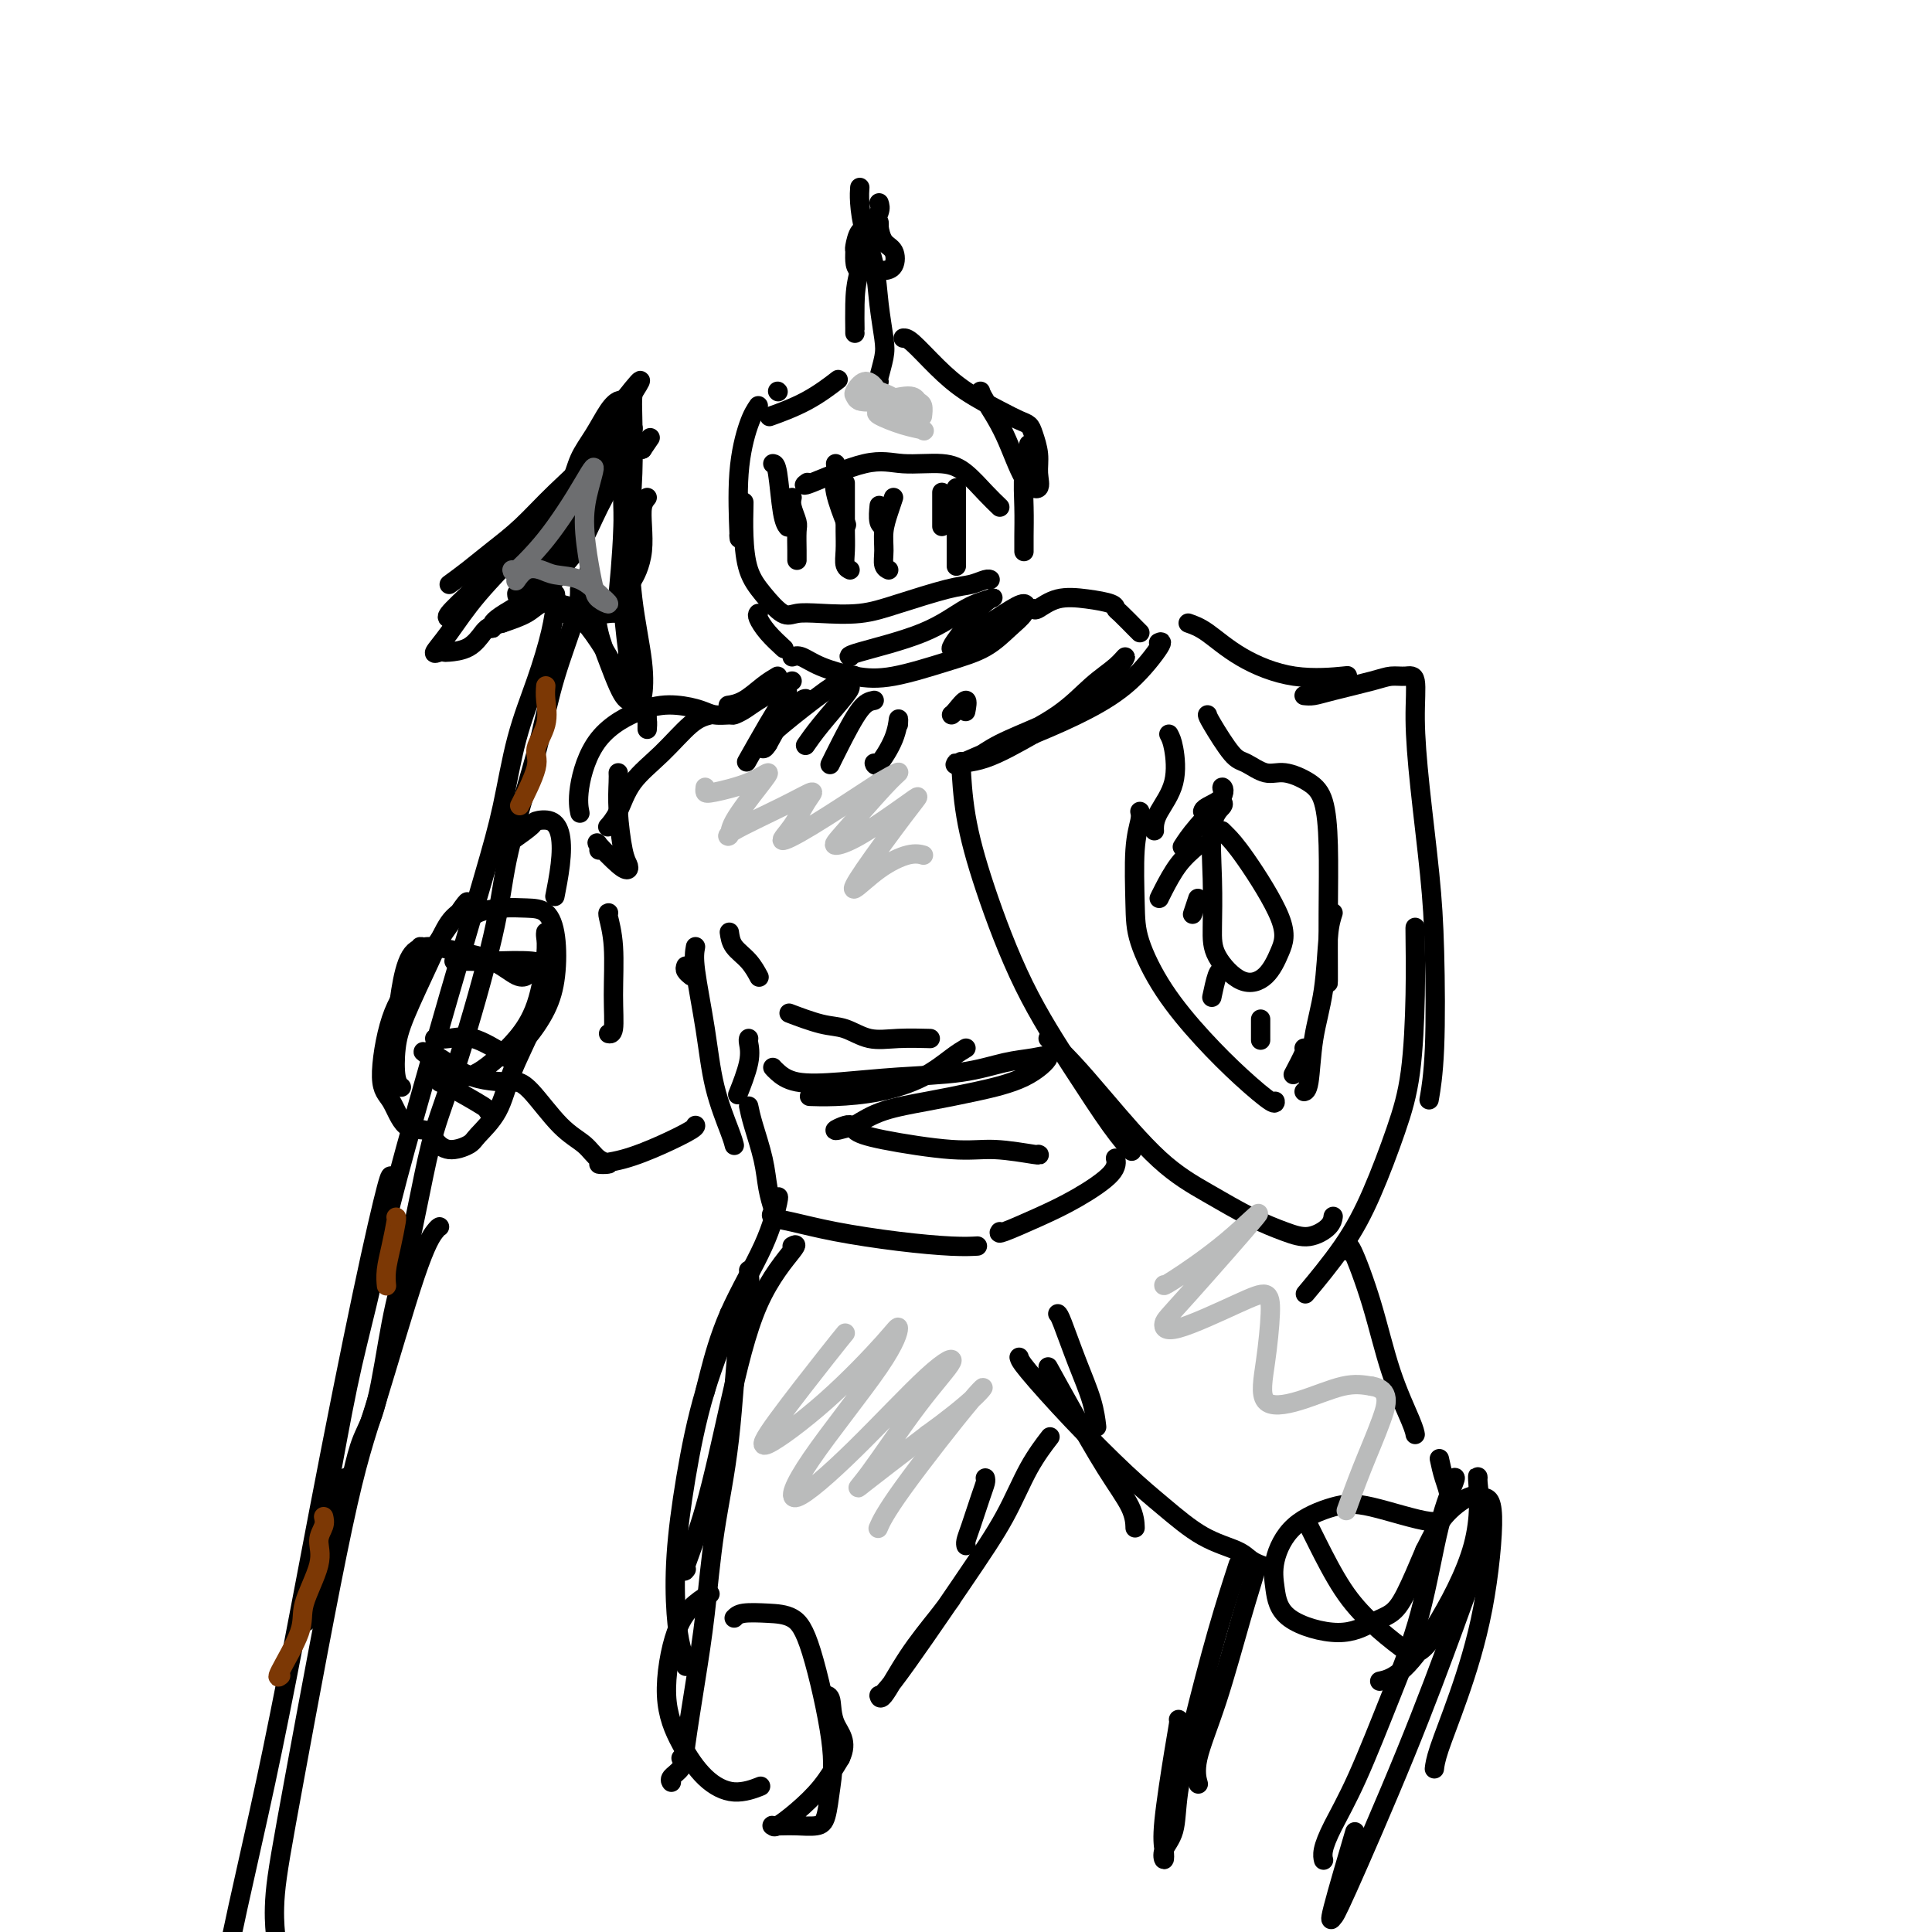 <svg viewBox='0 0 400 400' version='1.1' xmlns='http://www.w3.org/2000/svg' xmlns:xlink='http://www.w3.org/1999/xlink'><g fill='none' stroke='rgb(0,0,0)' stroke-width='4' stroke-linecap='round' stroke-linejoin='round'><path d='M126,99c0.146,0.337 0.292,0.674 0,1c-0.292,0.326 -1.021,0.642 -2,2c-0.979,1.358 -2.209,3.757 -3,6c-0.791,2.243 -1.142,4.329 -2,6c-0.858,1.671 -2.223,2.927 -3,4c-0.777,1.073 -0.965,1.962 -1,2c-0.035,0.038 0.085,-0.777 1,-2c0.915,-1.223 2.626,-2.854 4,-5c1.374,-2.146 2.409,-4.807 4,-8c1.591,-3.193 3.736,-6.918 5,-9c1.264,-2.082 1.648,-2.522 2,-3c0.352,-0.478 0.672,-0.994 1,-1c0.328,-0.006 0.664,0.497 1,1'/><path d='M133,93c2.833,-4.167 1.417,-2.083 0,0'/><path d='M134,103c-0.417,0.516 -0.833,1.032 -1,2c-0.167,0.968 -0.083,2.389 0,4c0.083,1.611 0.167,3.411 0,5c-0.167,1.589 -0.583,2.966 -1,4c-0.417,1.034 -0.833,1.724 -1,2c-0.167,0.276 -0.083,0.138 0,0'/><path d='M130,100c-0.423,0.039 -0.845,0.079 -1,1c-0.155,0.921 -0.041,2.724 0,5c0.041,2.276 0.009,5.027 0,8c-0.009,2.973 0.005,6.170 0,8c-0.005,1.830 -0.030,2.295 0,3c0.030,0.705 0.116,1.650 0,2c-0.116,0.350 -0.434,0.105 -1,0c-0.566,-0.105 -1.380,-0.070 -2,0c-0.620,0.070 -1.047,0.175 -2,0c-0.953,-0.175 -2.432,-0.630 -4,-1c-1.568,-0.370 -3.224,-0.656 -4,-1c-0.776,-0.344 -0.670,-0.746 -1,-1c-0.330,-0.254 -1.094,-0.358 -1,0c0.094,0.358 1.047,1.179 2,2'/><path d='M116,126c-1.167,0.548 2.417,1.417 4,2c1.583,0.583 1.167,0.881 1,1c-0.167,0.119 -0.083,0.060 0,0'/><path d='M115,123c0.050,0.396 0.099,0.793 0,2c-0.099,1.207 -0.347,3.225 -1,6c-0.653,2.775 -1.709,6.309 -3,10c-1.291,3.691 -2.815,7.540 -4,12c-1.185,4.460 -2.031,9.532 -3,14c-0.969,4.468 -2.061,8.331 -4,15c-1.939,6.669 -4.723,16.143 -7,24c-2.277,7.857 -4.045,14.096 -6,21c-1.955,6.904 -4.097,14.474 -6,22c-1.903,7.526 -3.567,15.010 -5,21c-1.433,5.990 -2.635,10.486 -4,17c-1.365,6.514 -2.892,15.045 -4,21c-1.108,5.955 -1.798,9.334 -2,12c-0.202,2.666 0.085,4.619 0,6c-0.085,1.381 -0.543,2.191 -1,3'/><path d='M65,329c-2.711,12.667 -1.489,4.333 -1,1c0.489,-3.333 0.244,-1.667 0,0'/><path d='M120,122c0.012,0.140 0.024,0.280 0,1c-0.024,0.720 -0.083,2.022 -1,5c-0.917,2.978 -2.692,7.634 -4,12c-1.308,4.366 -2.148,8.442 -3,12c-0.852,3.558 -1.715,6.599 -3,11c-1.285,4.401 -2.990,10.162 -4,15c-1.010,4.838 -1.323,8.754 -3,16c-1.677,7.246 -4.717,17.821 -7,25c-2.283,7.179 -3.808,10.961 -5,15c-1.192,4.039 -2.052,8.335 -3,13c-0.948,4.665 -1.983,9.697 -3,14c-1.017,4.303 -2.015,7.875 -3,13c-0.985,5.125 -1.958,11.803 -3,16c-1.042,4.197 -2.155,5.913 -3,8c-0.845,2.087 -1.423,4.543 -2,7'/><path d='M73,305c-7.726,29.167 -3.542,10.583 -2,4c1.542,-6.583 0.440,-1.167 0,1c-0.440,2.167 -0.220,1.083 0,0'/><path d='M131,89c0.144,-0.489 0.287,-0.977 -1,1c-1.287,1.977 -4.005,6.421 -6,10c-1.995,3.579 -3.267,6.293 -5,9c-1.733,2.707 -3.929,5.406 -6,8c-2.071,2.594 -4.019,5.083 -5,6c-0.981,0.917 -0.995,0.262 -1,0c-0.005,-0.262 -0.003,-0.131 0,0'/><path d='M101,130c0.528,0.099 1.056,0.198 1,0c-0.056,-0.198 -0.695,-0.692 1,-2c1.695,-1.308 5.726,-3.429 8,-5c2.274,-1.571 2.793,-2.592 3,-3c0.207,-0.408 0.104,-0.204 0,0'/><path d='M122,118c-0.096,0.421 -0.191,0.843 0,2c0.191,1.157 0.670,3.050 1,5c0.330,1.950 0.512,3.958 1,6c0.488,2.042 1.283,4.117 2,6c0.717,1.883 1.357,3.574 2,5c0.643,1.426 1.290,2.587 2,3c0.710,0.413 1.484,0.078 2,0c0.516,-0.078 0.776,0.100 1,-1c0.224,-1.100 0.413,-3.480 0,-7c-0.413,-3.520 -1.428,-8.181 -2,-13c-0.572,-4.819 -0.700,-9.797 -1,-14c-0.300,-4.203 -0.773,-7.632 -1,-10c-0.227,-2.368 -0.208,-3.677 0,-4c0.208,-0.323 0.604,0.338 1,1'/><path d='M130,97c-0.630,-5.354 -0.705,4.761 -1,12c-0.295,7.239 -0.810,11.603 -1,14c-0.190,2.397 -0.054,2.828 0,3c0.054,0.172 0.027,0.086 0,0'/><path d='M87,196c0.315,-0.027 0.631,-0.054 0,1c-0.631,1.054 -2.208,3.189 -3,5c-0.792,1.811 -0.797,3.299 -1,5c-0.203,1.701 -0.602,3.617 -1,5c-0.398,1.383 -0.796,2.235 -1,3c-0.204,0.765 -0.216,1.444 0,1c0.216,-0.444 0.659,-2.011 1,-4c0.341,-1.989 0.579,-4.399 1,-7c0.421,-2.601 1.026,-5.393 2,-7c0.974,-1.607 2.317,-2.028 4,-2c1.683,0.028 3.705,0.505 6,1c2.295,0.495 4.863,1.009 7,2c2.137,0.991 3.845,2.459 5,3c1.155,0.541 1.759,0.155 2,0c0.241,-0.155 0.121,-0.077 0,0'/><path d='M113,193c-0.035,0.223 -0.070,0.447 0,1c0.070,0.553 0.245,1.436 0,4c-0.245,2.564 -0.911,6.807 -2,10c-1.089,3.193 -2.601,5.334 -4,7c-1.399,1.666 -2.683,2.855 -4,4c-1.317,1.145 -2.666,2.244 -4,3c-1.334,0.756 -2.652,1.169 -4,1c-1.348,-0.169 -2.725,-0.921 -4,-2c-1.275,-1.079 -2.449,-2.485 -3,-3c-0.551,-0.515 -0.479,-0.138 0,0c0.479,0.138 1.366,0.037 3,1c1.634,0.963 4.017,2.990 7,4c2.983,1.010 6.567,1.003 8,1c1.433,-0.003 0.717,-0.001 0,0'/><path d='M198,158c-0.310,0.312 -0.620,0.625 1,0c1.620,-0.625 5.171,-2.187 9,-4c3.829,-1.813 7.937,-3.877 11,-6c3.063,-2.123 5.082,-4.305 7,-6c1.918,-1.695 3.735,-2.901 5,-4c1.265,-1.099 1.977,-2.090 2,-2c0.023,0.090 -0.644,1.260 -2,3c-1.356,1.740 -3.402,4.050 -6,6c-2.598,1.950 -5.747,3.542 -9,5c-3.253,1.458 -6.608,2.783 -9,4c-2.392,1.217 -3.821,2.326 -5,3c-1.179,0.674 -2.110,0.913 -3,1c-0.890,0.087 -1.740,0.024 -1,0c0.740,-0.024 3.068,-0.007 6,-1c2.932,-0.993 6.466,-2.997 10,-5'/><path d='M214,152c4.363,-1.806 7.771,-3.321 11,-5c3.229,-1.679 6.278,-3.522 9,-6c2.722,-2.478 5.118,-5.590 6,-7c0.882,-1.410 0.252,-1.117 0,-1c-0.252,0.117 -0.126,0.059 0,0'/><path d='M246,129c1.152,0.400 2.303,0.801 4,2c1.697,1.199 3.939,3.198 7,5c3.061,1.802 6.939,3.408 11,4c4.061,0.592 8.303,0.169 10,0c1.697,-0.169 0.848,-0.085 0,0'/><path d='M270,144c0.608,0.061 1.216,0.122 2,0c0.784,-0.122 1.745,-0.427 4,-1c2.255,-0.573 5.805,-1.416 8,-2c2.195,-0.584 3.035,-0.911 4,-1c0.965,-0.089 2.055,0.060 3,0c0.945,-0.060 1.745,-0.328 2,1c0.255,1.328 -0.036,4.252 0,8c0.036,3.748 0.398,8.319 1,14c0.602,5.681 1.443,12.473 2,18c0.557,5.527 0.830,9.791 1,16c0.170,6.209 0.238,14.364 0,20c-0.238,5.636 -0.782,8.753 -1,10c-0.218,1.247 -0.109,0.623 0,0'/><path d='M293,192c-0.014,-0.102 -0.029,-0.205 0,2c0.029,2.205 0.101,6.717 0,12c-0.101,5.283 -0.375,11.336 -1,16c-0.625,4.664 -1.601,7.937 -3,12c-1.399,4.063 -3.220,8.914 -5,13c-1.780,4.086 -3.518,7.408 -6,11c-2.482,3.592 -5.709,7.455 -7,9c-1.291,1.545 -0.645,0.773 0,0'/><path d='M199,158c-0.039,-0.386 -0.078,-0.773 0,1c0.078,1.773 0.274,5.705 1,10c0.726,4.295 1.981,8.952 4,15c2.019,6.048 4.801,13.488 8,20c3.199,6.512 6.816,12.096 10,17c3.184,4.904 5.934,9.128 8,12c2.066,2.872 3.447,4.392 4,5c0.553,0.608 0.276,0.304 0,0'/><path d='M217,215c1.589,1.524 3.178,3.048 5,5c1.822,1.952 3.876,4.333 7,8c3.124,3.667 7.318,8.620 11,12c3.682,3.380 6.853,5.187 10,7c3.147,1.813 6.269,3.631 9,5c2.731,1.369 5.072,2.290 7,3c1.928,0.710 3.445,1.211 5,1c1.555,-0.211 3.149,-1.134 4,-2c0.851,-0.866 0.957,-1.676 1,-2c0.043,-0.324 0.021,-0.162 0,0'/><path d='M242,152c0.340,0.635 0.679,1.270 1,3c0.321,1.730 0.622,4.555 0,7c-0.622,2.445 -2.167,4.511 -3,6c-0.833,1.489 -0.955,2.401 -1,3c-0.045,0.599 -0.013,0.885 0,1c0.013,0.115 0.006,0.057 0,0'/><path d='M236,168c0.112,0.452 0.225,0.903 0,2c-0.225,1.097 -0.786,2.839 -1,6c-0.214,3.161 -0.079,7.740 0,11c0.079,3.260 0.102,5.200 1,8c0.898,2.800 2.671,6.459 5,10c2.329,3.541 5.212,6.963 8,10c2.788,3.037 5.479,5.690 8,8c2.521,2.310 4.871,4.276 6,5c1.129,0.724 1.037,0.207 1,0c-0.037,-0.207 -0.018,-0.103 0,0'/><path d='M250,148c0.034,0.209 0.069,0.419 1,2c0.931,1.581 2.759,4.534 4,6c1.241,1.466 1.894,1.445 3,2c1.106,0.555 2.664,1.685 4,2c1.336,0.315 2.449,-0.184 4,0c1.551,0.184 3.540,1.053 5,2c1.460,0.947 2.391,1.973 3,4c0.609,2.027 0.895,5.054 1,9c0.105,3.946 0.028,8.810 0,14c-0.028,5.190 -0.008,10.705 0,13c0.008,2.295 0.002,1.370 0,1c-0.002,-0.370 -0.001,-0.185 0,0'/><path d='M276,189c-0.364,1.102 -0.728,2.204 -1,5c-0.272,2.796 -0.451,7.285 -1,11c-0.549,3.715 -1.467,6.656 -2,10c-0.533,3.344 -0.682,7.093 -1,9c-0.318,1.907 -0.805,1.974 -1,2c-0.195,0.026 -0.097,0.013 0,0'/><path d='M253,166c0.226,0.232 0.453,0.465 0,1c-0.453,0.535 -1.585,1.374 -2,4c-0.415,2.626 -0.113,7.040 0,11c0.113,3.960 0.036,7.467 0,10c-0.036,2.533 -0.032,4.093 1,6c1.032,1.907 3.091,4.163 5,5c1.909,0.837 3.668,0.256 5,-1c1.332,-1.256 2.238,-3.188 3,-5c0.762,-1.812 1.381,-3.505 0,-7c-1.381,-3.495 -4.762,-8.792 -7,-12c-2.238,-3.208 -3.333,-4.325 -4,-5c-0.667,-0.675 -0.905,-0.907 -1,-1c-0.095,-0.093 -0.048,-0.046 0,0'/><path d='M161,81c0.000,0.000 0.100,0.100 0.1,0.1'/><path d='M157,84c-0.619,0.914 -1.238,1.828 -2,4c-0.762,2.172 -1.668,5.603 -2,10c-0.332,4.397 -0.089,9.761 0,12c0.089,2.239 0.026,1.354 0,1c-0.026,-0.354 -0.013,-0.177 0,0'/><path d='M154,104c0.013,-0.076 0.027,-0.153 0,1c-0.027,1.153 -0.094,3.535 0,6c0.094,2.465 0.349,5.014 1,7c0.651,1.986 1.698,3.409 3,5c1.302,1.591 2.860,3.350 4,4c1.140,0.650 1.862,0.192 3,0c1.138,-0.192 2.692,-0.117 5,0c2.308,0.117 5.371,0.276 8,0c2.629,-0.276 4.824,-0.988 8,-2c3.176,-1.012 7.335,-2.324 10,-3c2.665,-0.676 3.838,-0.717 5,-1c1.162,-0.283 2.313,-0.807 3,-1c0.687,-0.193 0.911,-0.055 1,0c0.089,0.055 0.045,0.028 0,0'/><path d='M207,105c-0.913,-0.878 -1.826,-1.756 -3,-3c-1.174,-1.244 -2.610,-2.854 -4,-4c-1.390,-1.146 -2.733,-1.827 -5,-2c-2.267,-0.173 -5.458,0.164 -8,0c-2.542,-0.164 -4.434,-0.827 -8,0c-3.566,0.827 -8.806,3.146 -11,4c-2.194,0.854 -1.341,0.244 -1,0c0.341,-0.244 0.171,-0.122 0,0'/><path d='M160,96c0.339,0.030 0.679,0.060 1,2c0.321,1.940 0.625,5.792 1,8c0.375,2.208 0.821,2.774 1,3c0.179,0.226 0.089,0.113 0,0'/><path d='M173,96c0.060,0.571 0.119,1.143 0,2c-0.119,0.857 -0.417,2.000 0,4c0.417,2.000 1.548,4.857 2,6c0.452,1.143 0.226,0.571 0,0'/><path d='M182,105c0.030,-0.310 0.060,-0.619 0,0c-0.060,0.619 -0.208,2.167 0,3c0.208,0.833 0.774,0.952 1,1c0.226,0.048 0.113,0.024 0,0'/><path d='M195,102c0.000,-0.113 0.000,-0.226 0,1c0.000,1.226 0.000,3.792 0,5c0.000,1.208 0.000,1.060 0,1c0.000,-0.060 0.000,-0.030 0,0'/><path d='M160,86c-0.613,0.220 -1.226,0.440 0,0c1.226,-0.440 4.292,-1.542 7,-3c2.708,-1.458 5.060,-3.274 6,-4c0.940,-0.726 0.470,-0.363 0,0'/><path d='M187,70c0.412,-0.020 0.824,-0.041 2,1c1.176,1.041 3.117,3.143 5,5c1.883,1.857 3.709,3.469 6,5c2.291,1.531 5.049,2.982 7,4c1.951,1.018 3.097,1.601 4,2c0.903,0.399 1.565,0.612 2,1c0.435,0.388 0.644,0.951 1,2c0.356,1.049 0.858,2.583 1,4c0.142,1.417 -0.077,2.717 0,4c0.077,1.283 0.452,2.550 0,3c-0.452,0.450 -1.729,0.082 -3,-2c-1.271,-2.082 -2.537,-5.878 -4,-9c-1.463,-3.122 -3.125,-5.571 -4,-7c-0.875,-1.429 -0.964,-1.837 -1,-2c-0.036,-0.163 -0.018,-0.082 0,0'/><path d='M182,79c-0.106,-0.048 -0.213,-0.097 0,-1c0.213,-0.903 0.744,-2.662 1,-4c0.256,-1.338 0.237,-2.255 0,-4c-0.237,-1.745 -0.690,-4.317 -1,-7c-0.310,-2.683 -0.475,-5.476 -1,-8c-0.525,-2.524 -1.409,-4.780 -2,-7c-0.591,-2.220 -0.890,-4.405 -1,-6c-0.110,-1.595 -0.031,-2.598 0,-3c0.031,-0.402 0.016,-0.201 0,0'/><path d='M181,46c0.309,0.113 0.619,0.226 0,2c-0.619,1.774 -2.166,5.207 -3,8c-0.834,2.793 -0.956,4.944 -1,7c-0.044,2.056 -0.012,4.015 0,5c0.012,0.985 0.003,0.996 0,1c-0.003,0.004 -0.002,0.002 0,0'/><path d='M182,42c0.174,0.513 0.348,1.026 0,2c-0.348,0.974 -1.218,2.410 -2,3c-0.782,0.590 -1.476,0.334 -2,1c-0.524,0.666 -0.877,2.255 -1,3c-0.123,0.745 -0.017,0.645 0,1c0.017,0.355 -0.055,1.166 0,2c0.055,0.834 0.237,1.692 1,2c0.763,0.308 2.107,0.067 3,0c0.893,-0.067 1.336,0.038 2,0c0.664,-0.038 1.551,-0.221 2,-1c0.449,-0.779 0.460,-2.153 0,-3c-0.460,-0.847 -1.391,-1.165 -2,-2c-0.609,-0.835 -0.895,-2.186 -1,-3c-0.105,-0.814 -0.030,-1.090 0,-1c0.030,0.090 0.015,0.545 0,1'/><path d='M182,47c-0.500,-1.333 -0.250,-0.667 0,0'/><path d='M157,127c-0.137,0.173 -0.274,0.345 0,1c0.274,0.655 0.958,1.792 2,3c1.042,1.208 2.440,2.488 3,3c0.560,0.512 0.280,0.256 0,0'/><path d='M164,136c0.560,-0.171 1.119,-0.342 2,0c0.881,0.342 2.083,1.198 4,2c1.917,0.802 4.550,1.551 7,2c2.450,0.449 4.716,0.598 8,0c3.284,-0.598 7.587,-1.945 11,-3c3.413,-1.055 5.938,-1.820 8,-3c2.062,-1.180 3.662,-2.777 5,-4c1.338,-1.223 2.415,-2.072 3,-3c0.585,-0.928 0.677,-1.935 0,-2c-0.677,-0.065 -2.124,0.812 -4,2c-1.876,1.188 -4.182,2.689 -6,4c-1.818,1.311 -3.147,2.434 -4,3c-0.853,0.566 -1.230,0.575 -1,0c0.230,-0.575 1.066,-1.736 2,-3c0.934,-1.264 1.967,-2.632 3,-4'/><path d='M202,127c1.242,-1.747 2.346,-2.616 3,-3c0.654,-0.384 0.858,-0.285 0,0c-0.858,0.285 -2.780,0.756 -5,2c-2.220,1.244 -4.739,3.261 -9,5c-4.261,1.739 -10.262,3.199 -13,4c-2.738,0.801 -2.211,0.943 -2,1c0.211,0.057 0.105,0.028 0,0'/><path d='M161,140c-0.905,0.536 -1.810,1.071 -3,2c-1.190,0.929 -2.667,2.250 -4,3c-1.333,0.750 -2.524,0.929 -3,1c-0.476,0.071 -0.238,0.036 0,0'/><path d='M147,148c-1.173,0.306 -2.346,0.611 -4,2c-1.654,1.389 -3.788,3.861 -6,6c-2.212,2.139 -4.500,3.944 -6,6c-1.500,2.056 -2.212,4.361 -3,6c-0.788,1.639 -1.654,2.611 -2,3c-0.346,0.389 -0.173,0.194 0,0'/><path d='M163,143c-0.202,0.488 -0.405,0.976 -1,2c-0.595,1.024 -1.583,2.583 -3,5c-1.417,2.417 -3.262,5.690 -4,7c-0.738,1.310 -0.369,0.655 0,0'/><path d='M164,141c-0.355,0.135 -0.709,0.271 -2,1c-1.291,0.729 -3.518,2.053 -5,3c-1.482,0.947 -2.219,1.519 -3,2c-0.781,0.481 -1.607,0.871 -2,1c-0.393,0.129 -0.355,-0.004 -1,0c-0.645,0.004 -1.975,0.144 -3,0c-1.025,-0.144 -1.746,-0.574 -3,-1c-1.254,-0.426 -3.040,-0.849 -5,-1c-1.960,-0.151 -4.094,-0.029 -7,1c-2.906,1.029 -6.583,2.967 -9,6c-2.417,3.033 -3.574,7.163 -4,10c-0.426,2.837 -0.122,4.382 0,5c0.122,0.618 0.061,0.309 0,0'/><path d='M128,160c0.023,0.386 0.046,0.773 0,2c-0.046,1.227 -0.159,3.296 0,6c0.159,2.704 0.592,6.044 1,8c0.408,1.956 0.793,2.527 1,3c0.207,0.473 0.238,0.848 0,1c-0.238,0.152 -0.743,0.079 -2,-1c-1.257,-1.079 -3.265,-3.166 -4,-4c-0.735,-0.834 -0.198,-0.417 0,0c0.198,0.417 0.057,0.833 0,1c-0.057,0.167 -0.028,0.083 0,0'/><path d='M126,189c-0.115,-0.008 -0.231,-0.016 0,1c0.231,1.016 0.808,3.057 1,6c0.192,2.943 0.000,6.789 0,10c0.000,3.211 0.192,5.788 0,7c-0.192,1.212 -0.769,1.061 -1,1c-0.231,-0.061 -0.115,-0.030 0,0'/><path d='M106,224c0.229,-0.041 0.458,-0.081 1,0c0.542,0.081 1.395,0.284 3,2c1.605,1.716 3.960,4.943 6,7c2.040,2.057 3.764,2.942 5,4c1.236,1.058 1.984,2.289 3,3c1.016,0.711 2.300,0.902 2,1c-0.300,0.098 -2.186,0.103 -2,0c0.186,-0.103 2.442,-0.315 5,-1c2.558,-0.685 5.418,-1.843 8,-3c2.582,-1.157 4.888,-2.311 6,-3c1.112,-0.689 1.032,-0.911 1,-1c-0.032,-0.089 -0.016,-0.044 0,0'/><path d='M155,215c-0.060,0.149 -0.119,0.298 0,1c0.119,0.702 0.417,1.958 0,4c-0.417,2.042 -1.548,4.869 -2,6c-0.452,1.131 -0.226,0.565 0,0'/><path d='M142,200c-0.111,0.311 -0.222,0.622 0,1c0.222,0.378 0.778,0.822 1,1c0.222,0.178 0.111,0.089 0,0'/><path d='M144,196c-0.188,1.052 -0.376,2.103 0,5c0.376,2.897 1.316,7.638 2,12c0.684,4.362 1.111,8.344 2,12c0.889,3.656 2.239,6.984 3,9c0.761,2.016 0.932,2.719 1,3c0.068,0.281 0.034,0.141 0,0'/><path d='M155,229c0.219,1.049 0.437,2.098 1,4c0.563,1.902 1.469,4.656 2,7c0.531,2.344 0.687,4.276 1,6c0.313,1.724 0.783,3.238 1,4c0.217,0.762 0.181,0.771 0,1c-0.181,0.229 -0.507,0.678 0,1c0.507,0.322 1.846,0.517 4,1c2.154,0.483 5.124,1.254 9,2c3.876,0.746 8.657,1.468 13,2c4.343,0.532 8.246,0.874 11,1c2.754,0.126 4.358,0.036 5,0c0.642,-0.036 0.321,-0.018 0,0'/><path d='M207,255c-0.182,0.253 -0.364,0.505 1,0c1.364,-0.505 4.274,-1.768 7,-3c2.726,-1.232 5.267,-2.433 8,-4c2.733,-1.567 5.659,-3.499 7,-5c1.341,-1.501 1.097,-2.572 1,-3c-0.097,-0.428 -0.049,-0.214 0,0'/><path d='M214,126c0.113,0.220 0.226,0.441 1,0c0.774,-0.441 2.208,-1.543 4,-2c1.792,-0.457 3.940,-0.270 6,0c2.060,0.270 4.030,0.622 5,1c0.970,0.378 0.939,0.781 1,1c0.061,0.219 0.212,0.255 1,1c0.788,0.745 2.212,2.201 3,3c0.788,0.799 0.939,0.943 1,1c0.061,0.057 0.030,0.029 0,0'/><path d='M161,248c0.158,-0.261 0.315,-0.521 0,1c-0.315,1.521 -1.104,4.825 -3,9c-1.896,4.175 -4.900,9.222 -7,14c-2.100,4.778 -3.296,9.286 -4,12c-0.704,2.714 -0.915,3.632 -1,4c-0.085,0.368 -0.042,0.184 0,0'/><path d='M155,263c0.187,1.215 0.373,2.430 0,4c-0.373,1.570 -1.307,3.494 -2,9c-0.693,5.506 -1.145,14.594 -2,22c-0.855,7.406 -2.112,13.129 -3,19c-0.888,5.871 -1.408,11.891 -2,17c-0.592,5.109 -1.255,9.306 -2,14c-0.745,4.694 -1.573,9.885 -2,13c-0.427,3.115 -0.455,4.155 -1,5c-0.545,0.845 -1.608,1.497 -2,2c-0.392,0.503 -0.112,0.858 0,1c0.112,0.142 0.056,0.071 0,0'/><path d='M141,364c0.000,0.000 0.100,0.100 0.1,0.1'/><path d='M204,306c0.061,0.243 0.121,0.485 0,1c-0.121,0.515 -0.425,1.301 -1,3c-0.575,1.699 -1.422,4.311 -2,6c-0.578,1.689 -0.886,2.455 -1,3c-0.114,0.545 -0.032,0.870 0,1c0.032,0.130 0.016,0.065 0,0'/><path d='M164,258c0.643,-0.331 1.285,-0.662 0,1c-1.285,1.662 -4.498,5.317 -7,11c-2.502,5.683 -4.292,13.393 -6,21c-1.708,7.607 -3.334,15.111 -5,21c-1.666,5.889 -3.372,10.162 -4,12c-0.628,1.838 -0.180,1.239 0,1c0.180,-0.239 0.090,-0.120 0,0'/><path d='M151,272c0.461,-0.302 0.921,-0.603 0,2c-0.921,2.603 -3.225,8.111 -5,14c-1.775,5.889 -3.022,12.159 -4,18c-0.978,5.841 -1.688,11.254 -2,16c-0.312,4.746 -0.227,8.827 0,12c0.227,3.173 0.597,5.438 1,7c0.403,1.562 0.839,2.421 1,3c0.161,0.579 0.046,0.880 0,1c-0.046,0.120 -0.023,0.060 0,0'/><path d='M147,330c-0.892,0.492 -1.784,0.985 -3,2c-1.216,1.015 -2.757,2.554 -4,6c-1.243,3.446 -2.189,8.801 -2,13c0.189,4.199 1.512,7.244 3,10c1.488,2.756 3.141,5.223 5,7c1.859,1.777 3.924,2.863 6,3c2.076,0.137 4.165,-0.675 5,-1c0.835,-0.325 0.418,-0.162 0,0'/><path d='M152,335c0.407,-0.415 0.814,-0.830 2,-1c1.186,-0.170 3.152,-0.095 5,0c1.848,0.095 3.578,0.210 5,1c1.422,0.790 2.534,2.254 4,7c1.466,4.746 3.284,12.774 4,18c0.716,5.226 0.330,7.649 0,10c-0.330,2.351 -0.604,4.630 -1,6c-0.396,1.370 -0.915,1.831 -2,2c-1.085,0.169 -2.735,0.047 -4,0c-1.265,-0.047 -2.146,-0.020 -3,0c-0.854,0.020 -1.681,0.034 -2,0c-0.319,-0.034 -0.130,-0.114 0,0c0.130,0.114 0.200,0.422 1,0c0.800,-0.422 2.331,-1.575 4,-3c1.669,-1.425 3.477,-3.121 5,-5c1.523,-1.879 2.762,-3.939 4,-6'/><path d='M174,364c1.675,-3.464 -0.139,-5.124 -1,-7c-0.861,-1.876 -0.770,-3.967 -1,-5c-0.230,-1.033 -0.780,-1.010 -1,-1c-0.220,0.010 -0.110,0.005 0,0'/><path d='M197,331c-0.732,1.031 -1.465,2.061 -3,4c-1.535,1.939 -3.873,4.785 -6,8c-2.127,3.215 -4.044,6.797 -5,8c-0.956,1.203 -0.953,0.025 -1,0c-0.047,-0.025 -0.145,1.103 3,-3c3.145,-4.103 9.533,-13.436 14,-20c4.467,-6.564 7.012,-10.357 9,-14c1.988,-3.643 3.420,-7.135 5,-10c1.580,-2.865 3.309,-5.104 4,-6c0.691,-0.896 0.346,-0.448 0,0'/><path d='M219,272c0.166,0.142 0.332,0.284 1,2c0.668,1.716 1.839,5.006 3,8c1.161,2.994 2.313,5.691 3,8c0.687,2.309 0.911,4.231 1,5c0.089,0.769 0.045,0.384 0,0'/><path d='M217,283c1.464,2.656 2.928,5.311 5,9c2.072,3.689 4.751,8.411 7,12c2.249,3.589 4.067,6.043 5,8c0.933,1.957 0.981,3.416 1,4c0.019,0.584 0.010,0.292 0,0'/><path d='M211,281c0.109,0.424 0.217,0.848 2,3c1.783,2.152 5.240,6.032 9,10c3.760,3.968 7.822,8.022 11,11c3.178,2.978 5.472,4.879 8,7c2.528,2.121 5.291,4.463 8,6c2.709,1.537 5.365,2.268 7,3c1.635,0.732 2.248,1.466 3,2c0.752,0.534 1.643,0.867 2,1c0.357,0.133 0.178,0.067 0,0'/><path d='M279,259c0.061,-0.896 0.121,-1.791 1,0c0.879,1.791 2.575,6.270 4,11c1.425,4.730 2.578,9.711 4,14c1.422,4.289 3.114,7.885 4,10c0.886,2.115 0.968,2.747 1,3c0.032,0.253 0.016,0.126 0,0'/><path d='M298,302c0.281,1.306 0.562,2.612 1,4c0.438,1.388 1.034,2.856 1,4c-0.034,1.144 -0.697,1.962 -1,3c-0.303,1.038 -0.246,2.296 -3,2c-2.754,-0.296 -8.318,-2.146 -12,-3c-3.682,-0.854 -5.481,-0.711 -8,0c-2.519,0.711 -5.757,1.989 -8,4c-2.243,2.011 -3.489,4.753 -4,7c-0.511,2.247 -0.285,3.998 0,6c0.285,2.002 0.631,4.255 3,6c2.369,1.745 6.762,2.981 10,3c3.238,0.019 5.322,-1.181 7,-2c1.678,-0.819 2.952,-1.259 4,-2c1.048,-0.741 1.871,-1.783 3,-4c1.129,-2.217 2.565,-5.608 4,-9'/><path d='M295,321c1.724,-3.354 2.536,-5.239 4,-7c1.464,-1.761 3.582,-3.400 5,-4c1.418,-0.600 2.135,-0.163 3,0c0.865,0.163 1.878,0.051 2,4c0.122,3.949 -0.647,11.959 -2,19c-1.353,7.041 -3.291,13.114 -5,18c-1.709,4.886 -3.191,8.585 -4,11c-0.809,2.415 -0.945,3.547 -1,4c-0.055,0.453 -0.027,0.226 0,0'/><path d='M306,322c0.354,-0.589 0.709,-1.179 0,1c-0.709,2.179 -2.481,7.126 -5,14c-2.519,6.874 -5.784,15.675 -10,26c-4.216,10.325 -9.381,22.176 -12,28c-2.619,5.824 -2.692,5.623 -3,6c-0.308,0.377 -0.852,1.332 0,-2c0.852,-3.332 3.101,-10.952 4,-14c0.899,-3.048 0.450,-1.524 0,0'/><path d='M301,306c0.255,-0.157 0.509,-0.313 0,1c-0.509,1.313 -1.782,4.097 -3,9c-1.218,4.903 -2.383,11.926 -4,18c-1.617,6.074 -3.687,11.201 -6,17c-2.313,5.799 -4.868,12.272 -7,17c-2.132,4.728 -3.839,7.711 -5,10c-1.161,2.289 -1.774,3.886 -2,5c-0.226,1.114 -0.065,1.747 0,2c0.065,0.253 0.032,0.127 0,0'/><path d='M271,316c0.420,0.848 0.840,1.697 2,4c1.160,2.303 3.062,6.062 5,9c1.938,2.938 3.914,5.055 6,7c2.086,1.945 4.282,3.718 6,5c1.718,1.282 2.958,2.072 5,0c2.042,-2.072 4.886,-7.005 7,-12c2.114,-4.995 3.497,-10.050 4,-14c0.503,-3.950 0.125,-6.794 0,-8c-0.125,-1.206 0.004,-0.776 0,-1c-0.004,-0.224 -0.142,-1.104 0,1c0.142,2.104 0.563,7.191 -1,13c-1.563,5.809 -5.110,12.341 -8,17c-2.890,4.659 -5.124,7.447 -7,9c-1.876,1.553 -3.393,1.872 -4,2c-0.607,0.128 -0.303,0.064 0,0'/><path d='M260,324c0.221,-0.281 0.441,-0.562 0,1c-0.441,1.562 -1.544,4.965 -3,10c-1.456,5.035 -3.267,11.700 -5,17c-1.733,5.300 -3.390,9.235 -4,12c-0.610,2.765 -0.174,4.362 0,5c0.174,0.638 0.087,0.319 0,0'/><path d='M256,325c0.325,-0.994 0.649,-1.988 0,0c-0.649,1.988 -2.273,6.958 -4,13c-1.727,6.042 -3.559,13.155 -5,19c-1.441,5.845 -2.491,10.423 -3,14c-0.509,3.577 -0.478,6.154 -1,8c-0.522,1.846 -1.597,2.963 -2,4c-0.403,1.037 -0.132,1.994 0,2c0.132,0.006 0.126,-0.941 0,-2c-0.126,-1.059 -0.374,-2.231 0,-6c0.374,-3.769 1.368,-10.134 2,-14c0.632,-3.866 0.901,-5.233 1,-6c0.099,-0.767 0.028,-0.933 0,-1c-0.028,-0.067 -0.014,-0.033 0,0'/><path d='M97,191c0.402,-0.733 0.805,-1.466 2,-2c1.195,-0.534 3.183,-0.868 5,-1c1.817,-0.132 3.463,-0.060 5,0c1.537,0.060 2.963,0.109 4,1c1.037,0.891 1.683,2.623 2,5c0.317,2.377 0.306,5.397 0,8c-0.306,2.603 -0.905,4.789 -2,7c-1.095,2.211 -2.685,4.448 -4,6c-1.315,1.552 -2.354,2.418 -3,3c-0.646,0.582 -0.899,0.881 -1,1c-0.101,0.119 -0.051,0.060 0,0'/><path d='M112,206c-0.453,2.145 -0.907,4.290 -2,7c-1.093,2.710 -2.827,5.985 -4,9c-1.173,3.015 -1.785,5.769 -3,8c-1.215,2.231 -3.034,3.939 -4,5c-0.966,1.061 -1.081,1.476 -2,2c-0.919,0.524 -2.644,1.157 -4,1c-1.356,-0.157 -2.344,-1.105 -3,-2c-0.656,-0.895 -0.981,-1.739 -2,-2c-1.019,-0.261 -2.733,0.059 -4,-1c-1.267,-1.059 -2.089,-3.498 -3,-5c-0.911,-1.502 -1.913,-2.068 -2,-5c-0.087,-2.932 0.739,-8.229 2,-12c1.261,-3.771 2.955,-6.015 5,-9c2.045,-2.985 4.441,-6.710 6,-9c1.559,-2.290 2.279,-3.145 3,-4'/><path d='M95,189c2.529,-3.723 1.851,-2.032 1,-1c-0.851,1.032 -1.875,1.404 -3,3c-1.125,1.596 -2.350,4.417 -4,8c-1.650,3.583 -3.724,7.927 -5,11c-1.276,3.073 -1.754,4.875 -2,7c-0.246,2.125 -0.258,4.572 0,6c0.258,1.428 0.788,1.837 1,2c0.212,0.163 0.106,0.082 0,0'/><path d='M94,199c0.914,-0.008 1.828,-0.016 3,0c1.172,0.016 2.601,0.057 5,0c2.399,-0.057 5.767,-0.211 8,0c2.233,0.211 3.332,0.788 4,1c0.668,0.212 0.905,0.061 1,0c0.095,-0.061 0.047,-0.030 0,0'/><path d='M90,215c0.868,0.083 1.735,0.166 3,0c1.265,-0.166 2.927,-0.581 5,0c2.073,0.581 4.558,2.156 6,3c1.442,0.844 1.841,0.955 2,1c0.159,0.045 0.080,0.022 0,0'/><path d='M91,223c-0.022,0.423 -0.045,0.845 0,1c0.045,0.155 0.156,0.041 2,1c1.844,0.959 5.419,2.989 7,4c1.581,1.011 1.166,1.003 1,1c-0.166,-0.003 -0.083,-0.002 0,0'/><path d='M106,174c1.653,-1.169 3.305,-2.339 4,-3c0.695,-0.661 0.431,-0.814 1,-1c0.569,-0.186 1.970,-0.406 3,0c1.030,0.406 1.688,1.439 2,3c0.312,1.561 0.276,3.651 0,6c-0.276,2.349 -0.793,4.957 -1,6c-0.207,1.043 -0.103,0.522 0,0'/><path d='M81,244c-0.061,-0.648 -0.121,-1.296 -1,2c-0.879,3.296 -2.575,10.537 -5,22c-2.425,11.463 -5.578,27.149 -9,45c-3.422,17.851 -7.113,37.867 -11,56c-3.887,18.133 -7.970,34.382 -10,48c-2.030,13.618 -2.009,24.605 -2,29c0.009,4.395 0.004,2.197 0,0'/><path d='M91,254c-0.175,0.081 -0.350,0.163 -1,1c-0.650,0.837 -1.775,2.430 -4,9c-2.225,6.570 -5.549,18.119 -8,26c-2.451,7.881 -4.030,12.095 -7,26c-2.970,13.905 -7.332,37.500 -10,52c-2.668,14.500 -3.641,19.904 -4,24c-0.359,4.096 -0.102,6.885 0,8c0.102,1.115 0.051,0.558 0,0'/><path d='M93,121c1.265,-0.924 2.530,-1.847 4,-3c1.470,-1.153 3.146,-2.534 5,-4c1.854,-1.466 3.886,-3.015 6,-5c2.114,-1.985 4.311,-4.406 7,-7c2.689,-2.594 5.869,-5.359 8,-8c2.131,-2.641 3.212,-5.156 4,-7c0.788,-1.844 1.284,-3.017 2,-4c0.716,-0.983 1.653,-1.776 2,-2c0.347,-0.224 0.102,0.122 0,1c-0.102,0.878 -0.063,2.288 0,5c0.063,2.712 0.151,6.727 0,11c-0.151,4.273 -0.541,8.804 -1,13c-0.459,4.196 -0.988,8.056 -1,12c-0.012,3.944 0.494,7.972 1,12'/><path d='M130,135c-0.033,9.371 0.383,5.799 1,6c0.617,0.201 1.433,4.175 2,6c0.567,1.825 0.885,1.500 1,2c0.115,0.500 0.027,1.823 0,2c-0.027,0.177 0.008,-0.793 0,-2c-0.008,-1.207 -0.057,-2.651 -1,-4c-0.943,-1.349 -2.780,-2.603 -4,-4c-1.220,-1.397 -1.824,-2.938 -3,-5c-1.176,-2.062 -2.923,-4.645 -4,-6c-1.077,-1.355 -1.483,-1.481 -2,-2c-0.517,-0.519 -1.144,-1.429 -2,-2c-0.856,-0.571 -1.941,-0.803 -3,-1c-1.059,-0.197 -2.093,-0.361 -3,0c-0.907,0.361 -1.688,1.246 -3,2c-1.312,0.754 -3.156,1.377 -5,2'/><path d='M104,129c-2.951,0.751 -3.329,1.129 -4,2c-0.671,0.871 -1.636,2.236 -3,3c-1.364,0.764 -3.129,0.928 -4,1c-0.871,0.072 -0.849,0.054 -1,0c-0.151,-0.054 -0.474,-0.143 -1,0c-0.526,0.143 -1.254,0.517 -1,0c0.254,-0.517 1.489,-1.925 3,-4c1.511,-2.075 3.296,-4.816 6,-8c2.704,-3.184 6.327,-6.811 9,-10c2.673,-3.189 4.396,-5.939 6,-8c1.604,-2.061 3.088,-3.432 4,-5c0.912,-1.568 1.253,-3.335 2,-5c0.747,-1.665 1.901,-3.230 3,-5c1.099,-1.770 2.142,-3.746 3,-5c0.858,-1.254 1.531,-1.787 2,-2c0.469,-0.213 0.735,-0.107 1,0'/><path d='M129,83c6.341,-8.130 2.695,-2.456 1,0c-1.695,2.456 -1.438,1.695 -2,3c-0.562,1.305 -1.941,4.675 -5,9c-3.059,4.325 -7.797,9.604 -11,13c-3.203,3.396 -4.872,4.910 -7,7c-2.128,2.090 -4.715,4.756 -7,7c-2.285,2.244 -4.269,4.066 -5,5c-0.731,0.934 -0.209,0.981 0,1c0.209,0.019 0.104,0.009 0,0'/><path d='M213,92c0.113,0.026 0.226,0.053 0,1c-0.226,0.947 -0.793,2.815 -1,5c-0.207,2.185 -0.056,4.689 0,7c0.056,2.311 0.015,4.430 0,6c-0.015,1.570 -0.004,2.591 0,3c0.004,0.409 0.002,0.204 0,0'/><path d='M164,103c-0.113,0.538 -0.226,1.076 0,2c0.226,0.924 0.793,2.234 1,3c0.207,0.766 0.056,0.989 0,2c-0.056,1.011 -0.015,2.811 0,4c0.015,1.189 0.004,1.768 0,2c-0.004,0.232 -0.002,0.116 0,0'/><path d='M175,100c-0.001,-0.049 -0.001,-0.098 0,1c0.001,1.098 0.004,3.341 0,5c-0.004,1.659 -0.015,2.732 0,4c0.015,1.268 0.056,2.732 0,4c-0.056,1.268 -0.207,2.341 0,3c0.207,0.659 0.774,0.902 1,1c0.226,0.098 0.113,0.049 0,0'/><path d='M185,103c-0.307,0.914 -0.615,1.828 -1,3c-0.385,1.172 -0.849,2.601 -1,4c-0.151,1.399 0.011,2.767 0,4c-0.011,1.233 -0.195,2.332 0,3c0.195,0.668 0.770,0.905 1,1c0.230,0.095 0.115,0.047 0,0'/><path d='M198,101c0.000,0.829 0.000,1.659 0,3c0.000,1.341 0.000,3.195 0,5c0.000,1.805 0.000,3.563 0,5c0.000,1.437 0.000,2.553 0,3c0.000,0.447 0.000,0.223 0,0'/><path d='M151,193c0.143,1.018 0.286,2.036 1,3c0.714,0.964 2.000,1.875 3,3c1.000,1.125 1.714,2.464 2,3c0.286,0.536 0.143,0.268 0,0'/><path d='M164,210c-0.559,-0.212 -1.118,-0.425 0,0c1.118,0.425 3.912,1.487 6,2c2.088,0.513 3.471,0.477 5,1c1.529,0.523 3.204,1.604 5,2c1.796,0.396 3.714,0.107 6,0c2.286,-0.107 4.939,-0.030 6,0c1.061,0.030 0.531,0.015 0,0'/><path d='M200,217c-0.799,0.475 -1.598,0.950 -3,2c-1.402,1.050 -3.406,2.674 -6,4c-2.594,1.326 -5.778,2.356 -9,3c-3.222,0.644 -6.483,0.904 -9,1c-2.517,0.096 -4.291,0.027 -5,0c-0.709,-0.027 -0.355,-0.014 0,0'/><path d='M160,221c0.169,0.203 0.338,0.406 1,1c0.662,0.594 1.817,1.578 4,2c2.183,0.422 5.395,0.282 9,0c3.605,-0.282 7.603,-0.706 12,-1c4.397,-0.294 9.192,-0.459 13,-1c3.808,-0.541 6.630,-1.460 9,-2c2.370,-0.540 4.287,-0.703 6,-1c1.713,-0.297 3.222,-0.730 3,0c-0.222,0.730 -2.176,2.621 -5,4c-2.824,1.379 -6.520,2.246 -10,3c-3.480,0.754 -6.745,1.395 -10,2c-3.255,0.605 -6.502,1.173 -9,2c-2.498,0.827 -4.249,1.914 -6,3'/><path d='M177,233c-6.718,2.129 -3.512,0.450 -2,0c1.512,-0.450 1.331,0.328 2,1c0.669,0.672 2.190,1.238 6,2c3.810,0.762 9.910,1.721 14,2c4.090,0.279 6.168,-0.121 9,0c2.832,0.121 6.416,0.763 8,1c1.584,0.237 1.167,0.068 1,0c-0.167,-0.068 -0.083,-0.034 0,0'/><path d='M177,140c-0.105,-0.150 -0.210,-0.299 -1,0c-0.790,0.299 -2.264,1.047 -5,3c-2.736,1.953 -6.733,5.111 -9,7c-2.267,1.889 -2.803,2.509 -3,3c-0.197,0.491 -0.056,0.855 0,1c0.056,0.145 0.028,0.073 0,0'/><path d='M167,145c-0.053,-0.309 -0.105,-0.619 -1,0c-0.895,0.619 -2.632,2.166 -4,4c-1.368,1.834 -2.368,3.955 -3,5c-0.632,1.045 -0.895,1.013 -1,1c-0.105,-0.013 -0.053,-0.006 0,0'/><path d='M176,142c0.054,0.286 0.107,0.571 -1,2c-1.107,1.429 -3.375,4.000 -5,6c-1.625,2.000 -2.607,3.429 -3,4c-0.393,0.571 -0.196,0.286 0,0'/><path d='M181,145c-0.875,0.173 -1.750,0.345 -3,2c-1.250,1.655 -2.875,4.792 -4,7c-1.125,2.208 -1.750,3.488 -2,4c-0.250,0.512 -0.125,0.256 0,0'/><path d='M186,150c0.030,-0.724 0.061,-1.448 0,-1c-0.061,0.448 -0.212,2.069 -1,4c-0.788,1.931 -2.212,4.174 -3,5c-0.788,0.826 -0.939,0.236 -1,0c-0.061,-0.236 -0.030,-0.118 0,0'/><path d='M197,148c0.196,-0.137 0.393,-0.274 1,-1c0.607,-0.726 1.625,-2.042 2,-2c0.375,0.042 0.107,1.440 0,2c-0.107,0.560 -0.054,0.280 0,0'/><path d='M249,168c0.074,-0.262 0.147,-0.525 1,-1c0.853,-0.475 2.484,-1.164 3,-2c0.516,-0.836 -0.083,-1.821 0,-2c0.083,-0.179 0.847,0.447 0,2c-0.847,1.553 -3.305,4.034 -5,6c-1.695,1.966 -2.627,3.419 -3,4c-0.373,0.581 -0.186,0.291 0,0'/><path d='M248,175c-1.381,1.185 -2.762,2.369 -4,4c-1.238,1.631 -2.333,3.708 -3,5c-0.667,1.292 -0.905,1.798 -1,2c-0.095,0.202 -0.048,0.101 0,0'/><path d='M248,186c-0.417,1.250 -0.833,2.500 -1,3c-0.167,0.500 -0.083,0.250 0,0'/><path d='M253,201c-0.311,-0.022 -0.622,-0.044 -1,1c-0.378,1.044 -0.822,3.156 -1,4c-0.178,0.844 -0.089,0.422 0,0'/><path d='M261,211c0.000,0.089 0.000,0.178 0,1c0.000,0.822 0.000,2.378 0,3c0.000,0.622 0.000,0.311 0,0'/><path d='M270,217c0.222,-0.022 0.444,-0.044 0,1c-0.444,1.044 -1.556,3.156 -2,4c-0.444,0.844 -0.222,0.422 0,0'/></g>
<g fill='none' stroke='rgb(186,187,187)' stroke-width='4' stroke-linecap='round' stroke-linejoin='round'><path d='M146,163c-0.048,0.381 -0.096,0.762 0,1c0.096,0.238 0.337,0.332 2,0c1.663,-0.332 4.748,-1.090 7,-2c2.252,-0.910 3.671,-1.970 4,-2c0.329,-0.030 -0.430,0.971 -2,3c-1.570,2.029 -3.950,5.085 -5,7c-1.050,1.915 -0.770,2.688 -1,3c-0.230,0.312 -0.970,0.162 1,-1c1.970,-1.162 6.650,-3.336 10,-5c3.350,-1.664 5.368,-2.818 6,-3c0.632,-0.182 -0.124,0.609 -1,2c-0.876,1.391 -1.874,3.383 -3,5c-1.126,1.617 -2.380,2.858 -2,3c0.380,0.142 2.394,-0.817 6,-3c3.606,-2.183 8.803,-5.592 14,-9'/><path d='M182,162c4.064,-2.359 4.224,-2.256 4,-2c-0.224,0.256 -0.832,0.665 -3,3c-2.168,2.335 -5.897,6.596 -8,9c-2.103,2.404 -2.582,2.951 -2,3c0.582,0.049 2.223,-0.399 5,-2c2.777,-1.601 6.688,-4.355 9,-6c2.312,-1.645 3.025,-2.180 3,-2c-0.025,0.180 -0.790,1.074 -3,4c-2.210,2.926 -5.867,7.884 -8,11c-2.133,3.116 -2.743,4.390 -2,4c0.743,-0.390 2.838,-2.445 5,-4c2.162,-1.555 4.390,-2.611 6,-3c1.610,-0.389 2.603,-0.111 3,0c0.397,0.111 0.199,0.056 0,0'/><path d='M175,276c-0.692,0.842 -1.384,1.684 -4,5c-2.616,3.316 -7.155,9.105 -10,13c-2.845,3.895 -3.994,5.894 -2,5c1.994,-0.894 7.132,-4.683 12,-9c4.868,-4.317 9.468,-9.164 12,-12c2.532,-2.836 2.998,-3.663 3,-3c0.002,0.663 -0.458,2.816 -4,8c-3.542,5.184 -10.166,13.397 -14,19c-3.834,5.603 -4.876,8.594 -3,8c1.876,-0.594 6.672,-4.773 12,-10c5.328,-5.227 11.187,-11.502 15,-15c3.813,-3.498 5.580,-4.219 5,-3c-0.580,1.219 -3.506,4.378 -7,9c-3.494,4.622 -7.556,10.706 -10,14c-2.444,3.294 -3.270,3.798 -1,2c2.270,-1.798 7.635,-5.899 13,-10'/><path d='M192,297c3.976,-2.852 7.916,-5.982 10,-8c2.084,-2.018 2.311,-2.922 -1,1c-3.311,3.922 -10.161,12.671 -14,18c-3.839,5.329 -4.668,7.237 -5,8c-0.332,0.763 -0.166,0.382 0,0'/><path d='M241,266c-0.116,0.213 -0.231,0.427 2,-1c2.231,-1.427 6.809,-4.493 11,-8c4.191,-3.507 7.996,-7.453 6,-5c-1.996,2.453 -9.793,11.307 -14,16c-4.207,4.693 -4.825,5.226 -5,6c-0.175,0.774 0.094,1.789 3,1c2.906,-0.789 8.448,-3.380 12,-5c3.552,-1.620 5.114,-2.267 6,-2c0.886,0.267 1.096,1.447 1,4c-0.096,2.553 -0.498,6.477 -1,10c-0.502,3.523 -1.104,6.645 0,8c1.104,1.355 3.913,0.942 7,0c3.087,-0.942 6.454,-2.412 9,-3c2.546,-0.588 4.273,-0.294 6,0'/><path d='M284,287c4.051,0.643 3.179,3.750 2,7c-1.179,3.250 -2.663,6.644 -4,10c-1.337,3.356 -2.525,6.673 -3,8c-0.475,1.327 -0.238,0.663 0,0'/></g>
<g fill='none' stroke='rgb(124,56,5)' stroke-width='4' stroke-linecap='round' stroke-linejoin='round'><path d='M113,142c-0.067,0.836 -0.134,1.672 0,3c0.134,1.328 0.470,3.149 0,5c-0.470,1.851 -1.744,3.733 -2,5c-0.256,1.267 0.508,1.918 0,4c-0.508,2.082 -2.288,5.595 -3,7c-0.712,1.405 -0.356,0.703 0,0'/><path d='M82,252c0.083,-0.016 0.166,-0.032 0,1c-0.166,1.032 -0.581,3.112 -1,5c-0.419,1.888 -0.844,3.585 -1,5c-0.156,1.415 -0.045,2.547 0,3c0.045,0.453 0.022,0.226 0,0'/><path d='M67,314c0.138,0.601 0.276,1.202 0,2c-0.276,0.798 -0.965,1.794 -1,3c-0.035,1.206 0.583,2.621 0,5c-0.583,2.379 -2.366,5.723 -3,8c-0.634,2.277 -0.118,3.487 -1,6c-0.882,2.513 -3.160,6.331 -4,8c-0.840,1.669 -0.240,1.191 0,1c0.240,-0.191 0.120,-0.096 0,0'/></g>
<g fill='none' stroke='rgb(109,110,112)' stroke-width='4' stroke-linecap='round' stroke-linejoin='round'><path d='M106,118c0.064,0.340 0.129,0.680 1,0c0.871,-0.680 2.549,-2.381 4,-4c1.451,-1.619 2.673,-3.156 4,-5c1.327,-1.844 2.757,-3.996 4,-6c1.243,-2.004 2.297,-3.860 3,-5c0.703,-1.140 1.053,-1.564 1,-1c-0.053,0.564 -0.510,2.115 -1,4c-0.490,1.885 -1.012,4.104 -1,7c0.012,2.896 0.558,6.469 1,9c0.442,2.531 0.778,4.019 1,5c0.222,0.981 0.329,1.457 1,2c0.671,0.543 1.906,1.155 2,1c0.094,-0.155 -0.953,-1.078 -2,-2'/><path d='M124,123c-0.950,-0.942 -2.325,-2.298 -4,-3c-1.675,-0.702 -3.651,-0.752 -5,-1c-1.349,-0.248 -2.073,-0.695 -3,-1c-0.927,-0.305 -2.057,-0.467 -3,0c-0.943,0.467 -1.698,1.562 -2,2c-0.302,0.438 -0.151,0.219 0,0'/></g>
<g fill='none' stroke='rgb(186,187,187)' stroke-width='4' stroke-linecap='round' stroke-linejoin='round'><path d='M178,83c0.813,0.030 1.626,0.061 3,0c1.374,-0.061 3.307,-0.213 5,0c1.693,0.213 3.144,0.792 3,1c-0.144,0.208 -1.885,0.044 -3,0c-1.115,-0.044 -1.604,0.033 -2,0c-0.396,-0.033 -0.697,-0.177 -1,0c-0.303,0.177 -0.606,0.676 -1,1c-0.394,0.324 -0.879,0.474 0,1c0.879,0.526 3.122,1.430 5,2c1.878,0.570 3.390,0.807 4,1c0.610,0.193 0.317,0.341 0,0c-0.317,-0.341 -0.659,-1.170 -1,-2'/><path d='M190,87c0.410,-0.330 -2.066,-2.656 -4,-4c-1.934,-1.344 -3.328,-1.706 -4,-2c-0.672,-0.294 -0.624,-0.520 -1,-1c-0.376,-0.480 -1.177,-1.213 -2,-1c-0.823,0.213 -1.667,1.373 -2,2c-0.333,0.627 -0.153,0.721 0,1c0.153,0.279 0.279,0.742 1,1c0.721,0.258 2.035,0.311 4,0c1.965,-0.311 4.579,-0.987 6,-1c1.421,-0.013 1.649,0.636 2,1c0.351,0.364 0.825,0.444 1,1c0.175,0.556 0.050,1.587 0,2c-0.050,0.413 -0.025,0.206 0,0'/></g>
</svg>